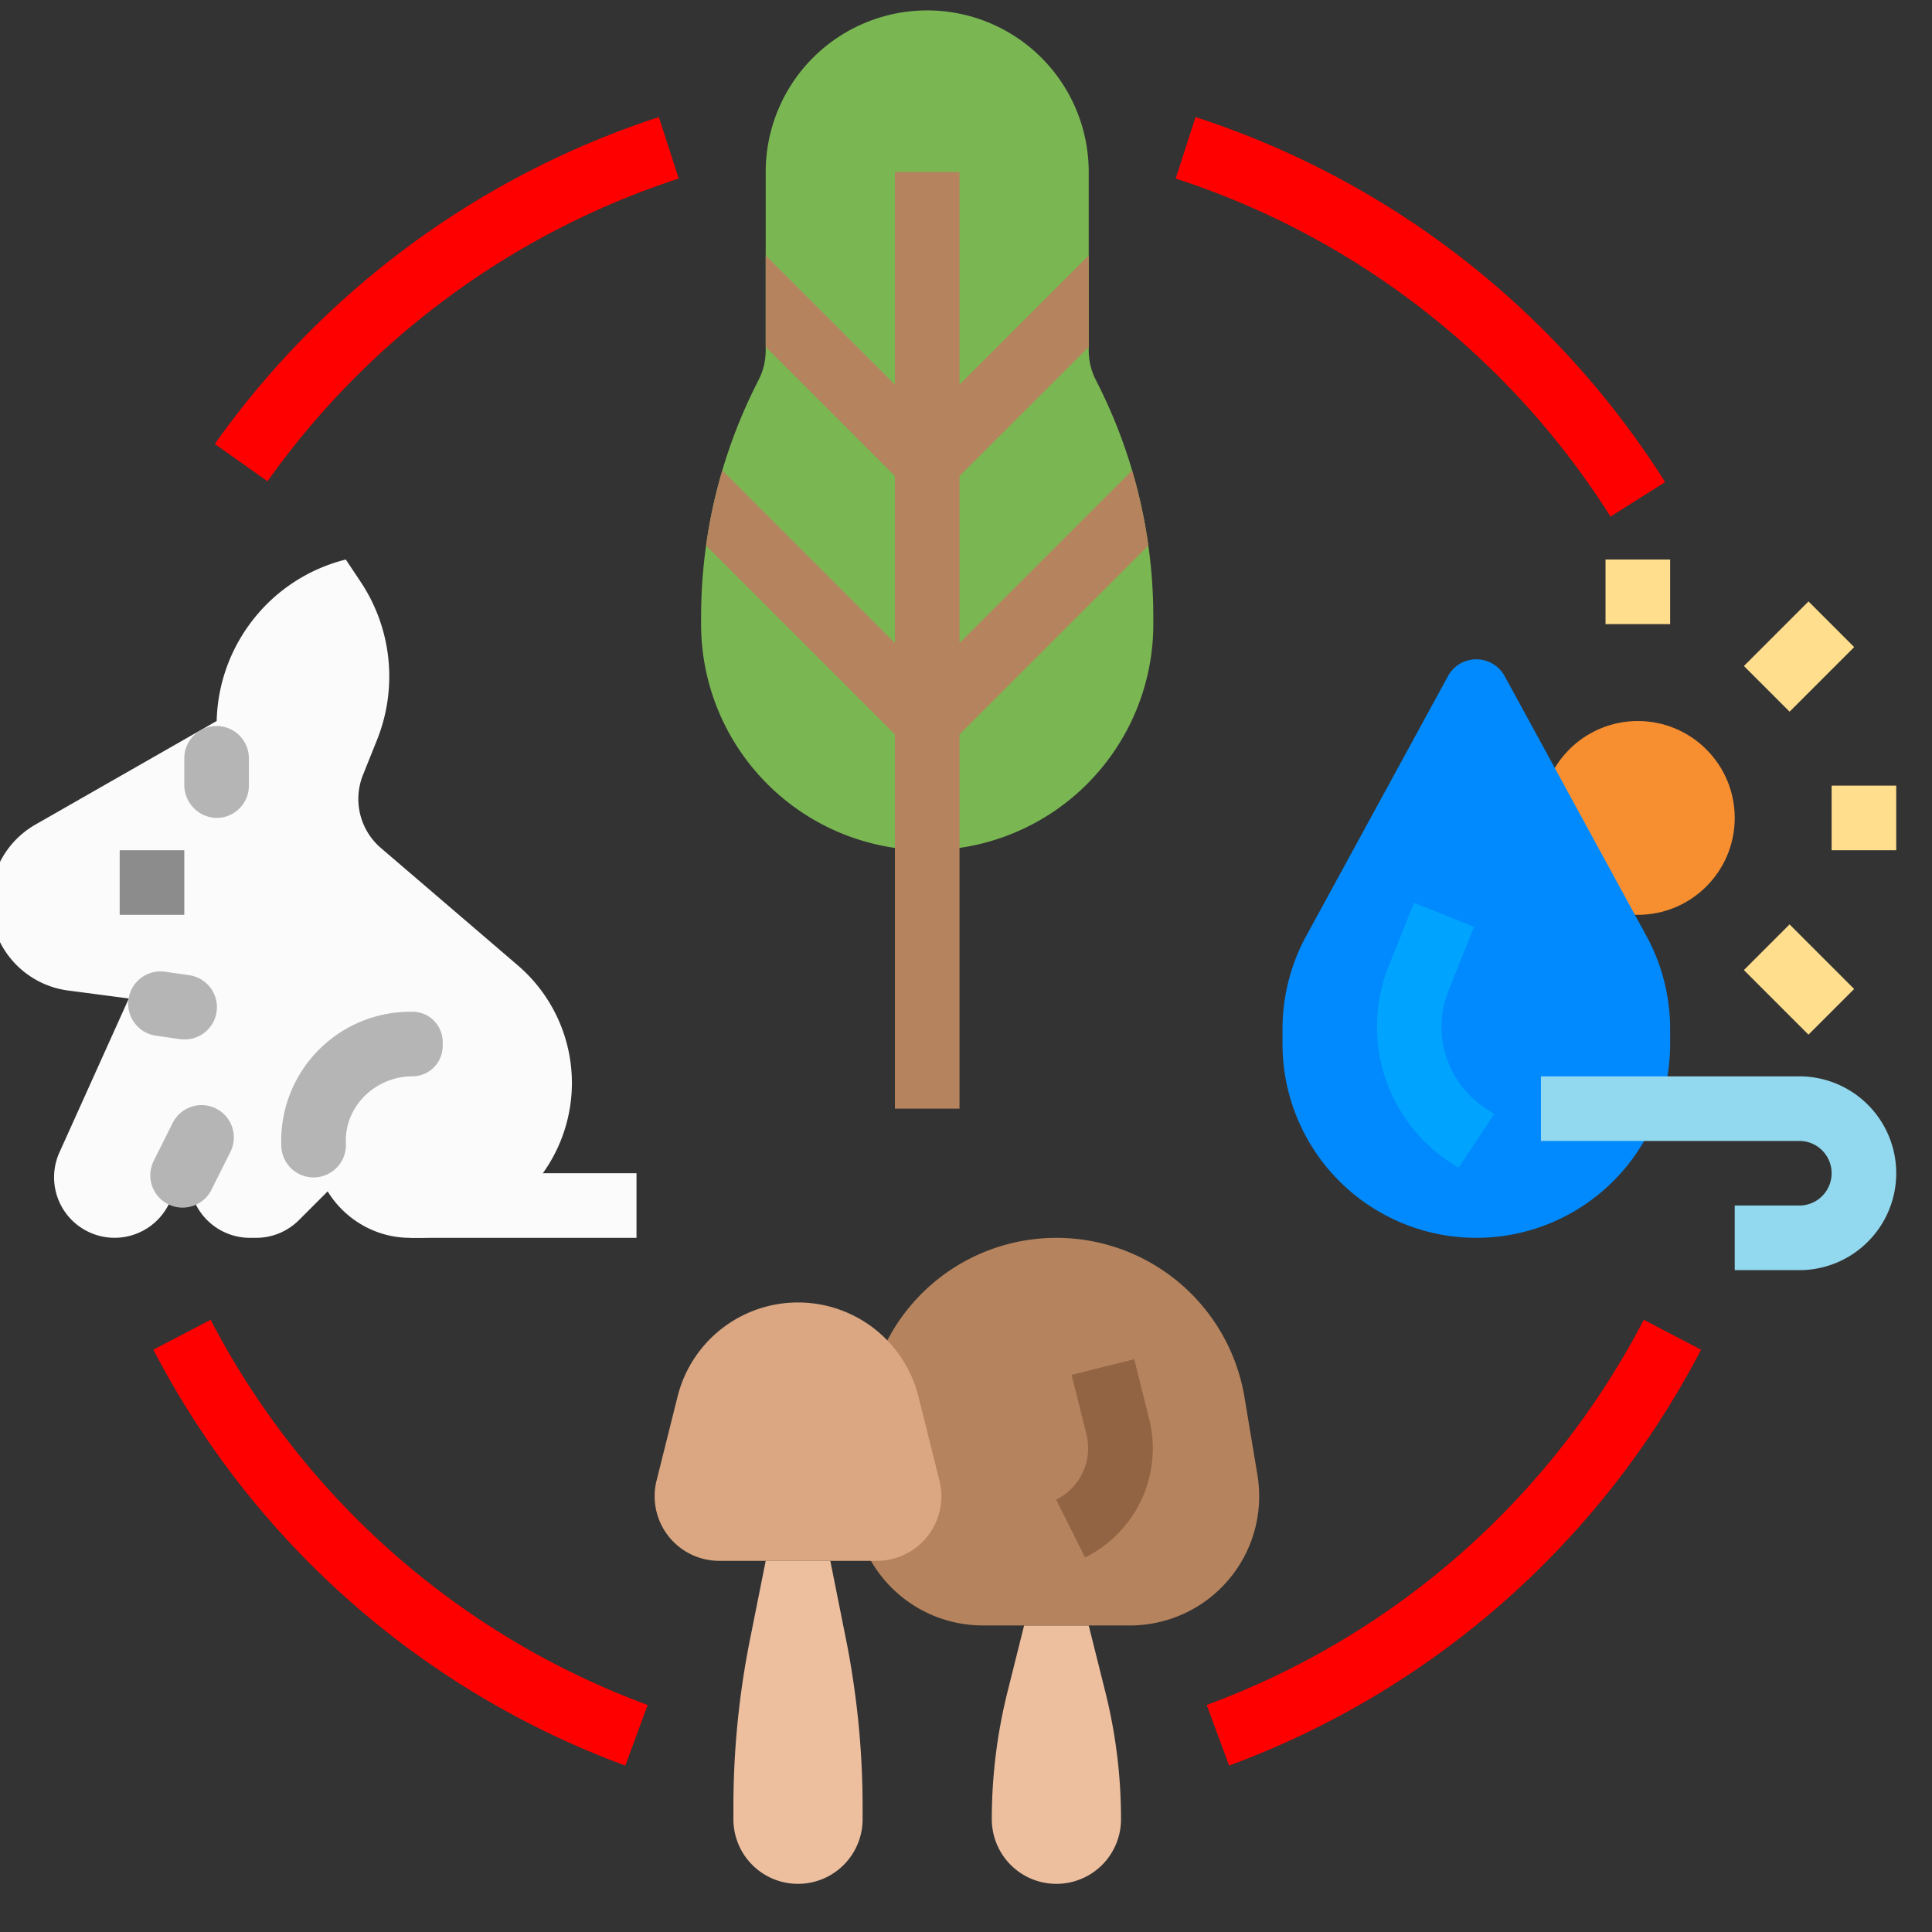 <?xml version="1.0"?>
<svg xmlns="http://www.w3.org/2000/svg" xmlns:xlink="http://www.w3.org/1999/xlink" xmlns:svgjs="http://svgjs.com/svgjs" version="1.1" width="512" height="512" x="0" y="0" viewBox="0 0 512 512" style="enable-background:new 0 0 512 512" xml:space="preserve" class=""><rect x="0" y="0" width="512" height="512" fill="#333333" stroke="none"/><g transform="matrix(1.07,2.620744150175334e-16,-2.620744150175335e-16,1.07,-28.2,-22.92)"><g xmlns="http://www.w3.org/2000/svg" id="FLAT"><path d="m304 472a16 16 0 1 1 -32 0 129.805 129.805 0 0 1 3.88-31.52l4.12-16.48h16l4.12 16.48c.39 1.57.76 3.15 1.09 4.73q1.14 5.415 1.82 10.91a129.457 129.457 0 0 1 .97 15.88z" fill="#edbf9f" data-original="#edbf9f" style=""/><path d="m306.23 424h-36.46a32.004 32.004 0 0 1 -31.56-37.26l3.21-19.28a47.245 47.245 0 0 1 16.06-28.27 48.533 48.533 0 0 1 4.46-3.35 47.228 47.228 0 0 1 72.64 31.62l3.21 19.28a32.001 32.001 0 0 1 -31.56 37.26z" fill="#b5835d" data-original="#b5835d" style=""/><path d="m295.093 407.155-7.155-14.311a14.215 14.215 0 0 0 7.478-16.259l-3.662-14.645 15.522-3.881 3.662 14.646a30.121 30.121 0 0 1 -15.845 34.45z" fill="#936444" data-original="#936444" style=""/><path d="m128 312h56v16h-56z" fill="#fbfbfb" data-original="#d1d1d1" style="" class=""/><path d="m168 289.61v.03a38.378 38.378 0 0 1 -38.38 38.36h-1.62a23.733 23.733 0 0 1 -12.15-3.31 24.068 24.068 0 0 1 -8.34-8.2l-7.12 7.12a14.986 14.986 0 0 1 -10.6 4.39h-1.53a15.006 15.006 0 0 1 -14.73-17.86l-5.39 9.57a14.988 14.988 0 0 1 -27.18-12.61l17.3-38.38-15.28-2.01a22.1 22.1 0 0 1 -7.84-41.07l36.86-21.07 3.96-2.26 4.04-2.31.02.03a42.196 42.196 0 0 1 7.98-23.76c.4-.56.81-1.1 1.24-1.64a42.136 42.136 0 0 1 22.76-14.63l3.67 5.51a42.25 42.25 0 0 1 4.08 39.12l-3.5 8.73a15.991 15.991 0 0 0 4.45 18.09l13.7 11.74 20.22 17.34a38.371 38.371 0 0 1 13.38 29.08z" fill="#fbfbfb" data-original="#d1d1d1" style="" class=""/><circle cx="432" cy="224" fill="#f78f31" r="24" data-original="#f78f31" style=""/><path d="m440 276.24v3.76a48 48 0 1 1 -96 0v-3.76a48.116 48.116 0 0 1 5.86-22.99l35.12-64.37a7.994 7.994 0 0 1 14.04 0l4.13 7.56 30.99 56.81a48.002 48.002 0 0 1 5.86 22.99z" fill="#008afe" data-original="#008afe" style=""/><path d="m387.563 310.656-2.396-1.598a40.18 40.18 0 0 1 -14.951-48.137l6.357-15.893 14.855 5.942-6.357 15.893a24.109 24.109 0 0 0 8.971 28.882l2.396 1.598z" fill="#00a4ff" data-original="#00a4ff" style="" class=""/><g fill="#ffde8d"><path d="m480 216h16v16h-16z" fill="#ffde8d" data-original="#ffde8d" style="" class=""/><path d="m424 160h16v16h-16z" fill="#ffde8d" data-original="#ffde8d" style="" class=""/><path d="m460.687 176h22.627v16h-22.627z" transform="matrix(.707 -.707 .707 .707 8.138 387.647)" fill="#ffde8d" data-original="#ffde8d" style="" class=""/><path d="m464.001 252.686h16v22.627h-16z" transform="matrix(.707 -.707 .707 .707 -48.43 411.079)" fill="#ffde8d" data-original="#ffde8d" style="" class=""/></g><path d="m56 232h16v16h-16z" fill="#8c8c8c" data-original="#8c8c8c" style="" class=""/><path d="m92.616 140.62-13.062-9.241a217.611 217.611 0 0 1 109.986-80.959l4.919 15.226a201.504 201.504 0 0 0 -101.843 74.975z" fill="#ff0000" data-original="#dfdfdf" style="" class=""/><path d="m181.23 458.707a215.886 215.886 0 0 1 -116.894-103.009l14.188-7.395a199.915 199.915 0 0 0 108.244 95.393z" fill="#ff0000" data-original="#dfdfdf" style="" class=""/><path d="m330.77 458.707-5.539-15.011a199.915 199.915 0 0 0 108.244-95.393l14.188 7.395a215.886 215.886 0 0 1 -116.894 103.009z" fill="#ff0000" data-original="#dfdfdf" style="" class=""/><path d="m425.236 149.37a200.617 200.617 0 0 0 -107.695-83.725l4.918-15.226a216.647 216.647 0 0 1 116.305 90.408z" fill="#ff0000" data-original="#dfdfdf" style="" class=""/><path d="m68.816 299.857h10.512a8 8 0 0 1 8 8 8 8 0 0 1 -8 8h-10.512a8 8 0 0 1 -8-8 8 8 0 0 1 8-8z" fill="#b5b5b5" transform="matrix(.447 -.894 .894 .447 -234.409 236.43)" data-original="#b5b5b5" style="" class=""/><path d="m64.969 277.934 5.98.854a8 8 0 0 0 9.051-6.788 8 8 0 0 0 -6.788-9.051l-5.98-.854a8 8 0 0 0 -8.46 4.713 8 8 0 0 0 6.198 11.126z" fill="#b5b5b5" data-original="#b5b5b5" style="" class=""/><path d="m108.469 311.687a8.001 8.001 0 0 0 3.547-7.024q-.031-.705.002-1.426c.404-8.645 7.903-15.274 16.564-15.236a7.535 7.535 0 0 0 7.418-7.616v-.892a7.492 7.492 0 0 0 -7.492-7.492h-.508a31.993 31.993 0 0 0 -31.969 33.414 8.002 8.002 0 0 0 12.438 6.273z" fill="#b5b5b5" data-original="#b5b5b5" style="" class=""/><path d="m232 312a2.364 2.364 0 0 1 1.28.43z" opacity=".15" fill="#000000" data-original="#000000" style="" class=""/><path d="m72 209.239v6.448a8.208 8.208 0 0 0 7.505 8.298 8.001 8.001 0 0 0 8.495-7.985v-6.761a8 8 0 0 0 -11.958-6.952 8 8 0 0 0 -4.042 6.952z" fill="#b5b5b5" data-original="#b5b5b5" style="" class=""/><path d="m472 336h-16v-16h16a8 8 0 0 0 0-16h-64v-16h64a24 24 0 0 1 0 48z" fill="#92d9ef" data-original="#92d9ef" style="" class=""/><path d="m243.51 408h-39.02a15.999 15.999 0 0 1 -15.52-19.88l5.21-20.84a30.741 30.741 0 0 1 58.64-3.23c.38 1.03.71 2.1.99 3.18 0 .02.01.03.01.05l5.21 20.84a.126.126 0 0 1 .01.06 15.993 15.993 0 0 1 -15.53 19.82z" fill="#dba782" data-original="#dba782" style="" class=""/><path d="m240 468.96v3.04a16 16 0 0 1 -32 0v-3.04a211.935 211.935 0 0 1 4.11-41.51l3.89-19.45h16l3.89 19.45q.93 4.605 1.63 9.24a211.189 211.189 0 0 1 2.48 32.27z" fill="#edbf9f" data-original="#edbf9f" style=""/><path d="m312 174.22v1.78a56 56 0 1 1 -112 0v-1.78a128.39 128.39 0 0 1 5.25-36.29 128.548 128.548 0 0 1 8.26-20.96l.8-1.59a16.009 16.009 0 0 0 1.69-7.16v-44.22a40 40 0 0 1 80 0v44.22a16.009 16.009 0 0 0 1.69 7.16l.8 1.59a127.927 127.927 0 0 1 12.28 39.57 127.163 127.163 0 0 1 1.23 17.68z" fill="#7ab753" data-original="#7ab753" style="" class=""/><path d="m310.77 156.54-46.77 46.77v92.69h-16v-92.69l-46.77-46.77a128.224 128.224 0 0 1 4.02-18.61l42.75 42.76v-41.38l-32-31.99v-22.64l32 32.01v-52.69h16v52.69l32-32.01v22.64l-32 31.99v41.38l42.75-42.76a128.224 128.224 0 0 1 4.02 18.61z" fill="#b5835d" data-original="#b5835d" style=""/></g></g></svg>
